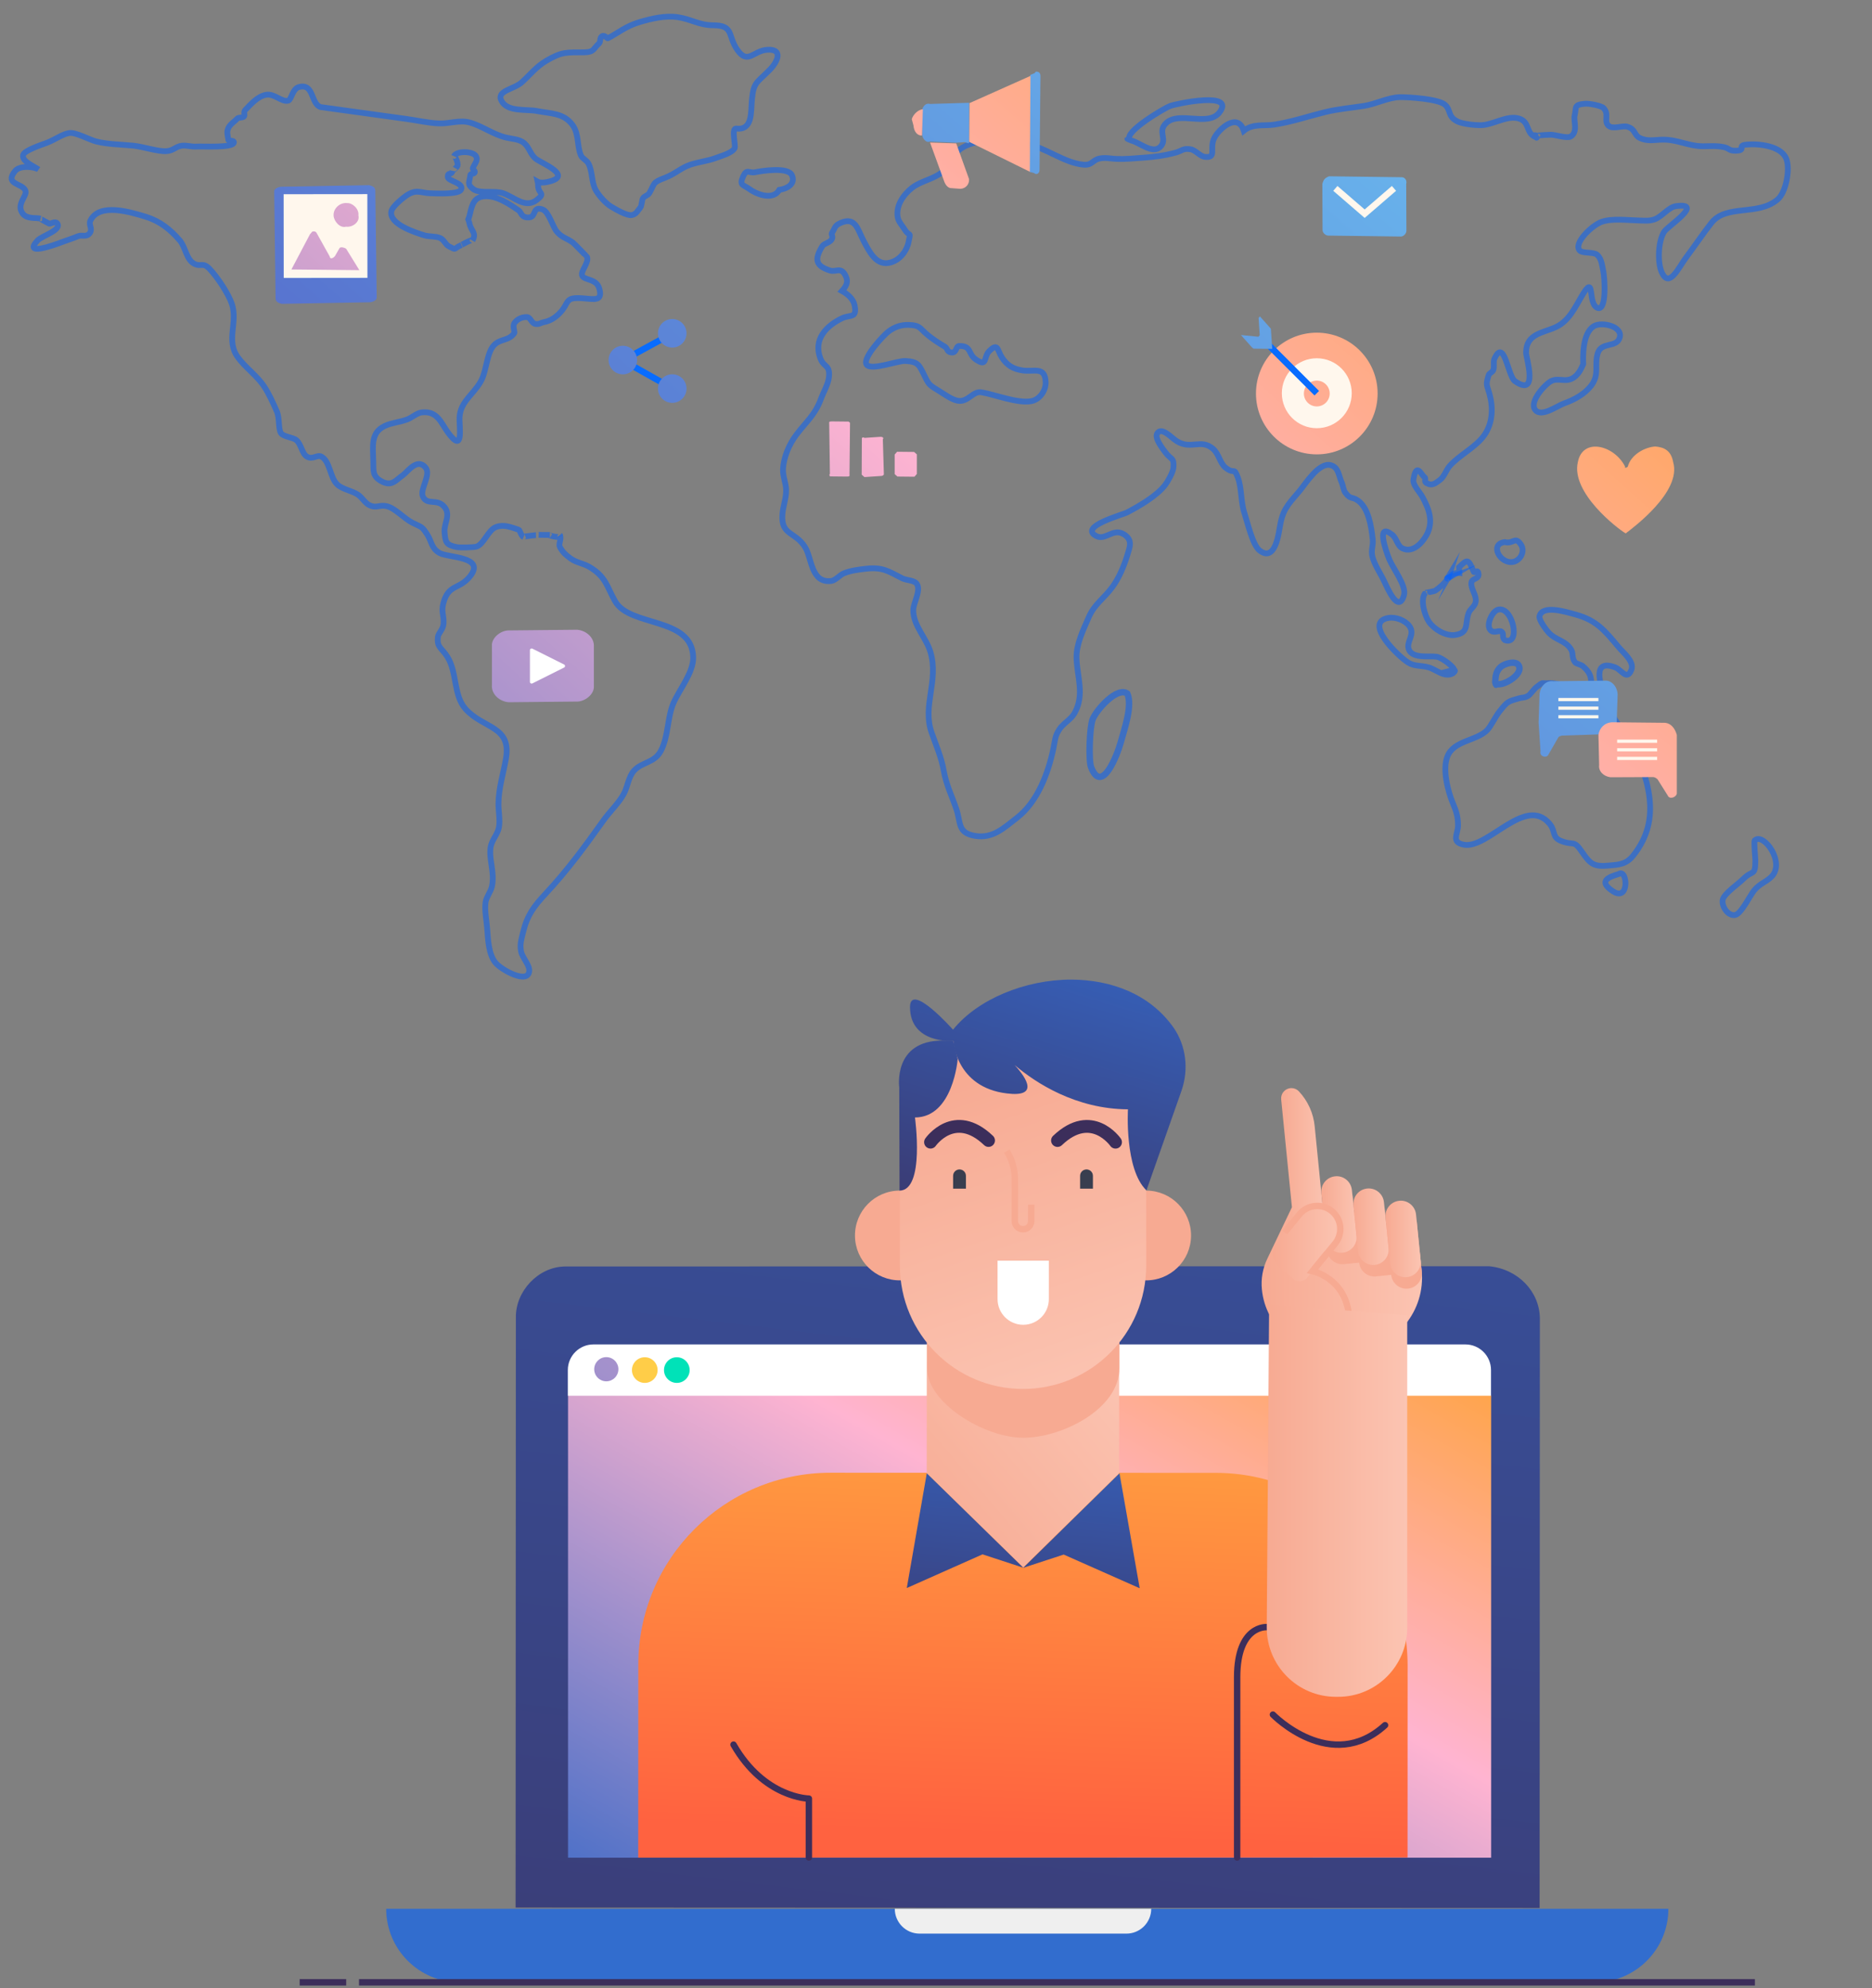 <?xml version="1.0" encoding="UTF-8" standalone="no"?>
<!DOCTYPE svg PUBLIC "-//W3C//DTD SVG 1.1//EN" "http://www.w3.org/Graphics/SVG/1.1/DTD/svg11.dtd">
<svg width="100%" height="100%" viewBox="0 0 292 310" version="1.1" xmlns="http://www.w3.org/2000/svg" xmlns:xlink="http://www.w3.org/1999/xlink" xml:space="preserve" xmlns:serif="http://www.serif.com/" style="fill-rule:evenodd;clip-rule:evenodd;stroke-miterlimit:10;">
    <rect x="0" y="0" width="292" height="310" fill="#808080" stroke="none"/>
    <g transform="matrix(1,0,0,1,-334,-104)">
        <g transform="matrix(1,-0,-0,1,334,104)">
        </g>
        <g id="OBJECTS">
            <g>
                <clipPath id="_clip1">
                    <rect x="117.5" y="80.815" width="515" height="335" clip-rule="nonzero"/>
                </clipPath>
                <g clip-path="url(#_clip1)">
                    <g transform="matrix(1,0,0,1,0,-40)">
                        <g transform="matrix(1,0,0,1,514.967,159.384)">
                            <path d="M0,7.533C1.21,6.378 -0.453,5.17 0.888,3.849C2.924,1.843 7.458,4.455 9.246,2.15C11.809,-1.152 2.775,0.718 1.55,1.14C0.795,1.401 -5.748,5.221 -4.725,6.366C-5.126,6.23 -5.45,6.15 -4.452,6.546C-3.218,6.836 -1.208,8.685 0,7.533Z" style="fill:none;fill-rule:nonzero;stroke:rgb(0,97,255);stroke-opacity:0.52;stroke-width:0.9px;"/>
                        </g>
                        <g transform="matrix(1,0,0,1,429.937,216.719)">
                            <path d="M0,21.017C-1.303,18.715 -1.424,17.197 -4.001,15.681C-4.937,15.129 -6.006,15.029 -6.91,14.382C-7.637,13.862 -8.213,13.35 -8.619,12.546C-8.839,12.11 -8.348,11.311 -8.563,10.86C-8.418,11.288 -10.774,10.69 -10.159,10.692C-10.671,10.69 -11.438,10.699 -11.908,10.68C-11.88,10.681 -14.534,10.924 -14.271,11.027C-14.636,10.885 -14.851,9.944 -15.016,9.89C-16.269,9.478 -17.353,9.013 -18.554,9.458C-19.815,9.927 -20.398,12.055 -21.579,12.499C-21.989,12.654 -24.211,12.686 -24.687,12.592C-26.39,12.255 -26.47,11.812 -26.597,10.225C-26.709,8.817 -25.444,7.413 -26.822,6.107C-27.913,5.073 -29.357,6.079 -29.974,4.708C-30.497,3.543 -28.589,1.273 -29.6,0.133C-30.912,-1.348 -32.411,0.904 -33.08,1.363C-34.188,2.124 -34.822,3.269 -36.533,2.272C-37.829,1.517 -37.681,0.702 -37.708,-0.681C-37.756,-3.157 -38.161,-5.259 -35.896,-6.309C-34.824,-6.806 -33.532,-6.899 -32.426,-7.315C-31.693,-7.59 -30.905,-8.306 -30.227,-8.399C-27.673,-8.747 -27.137,-6.709 -26.014,-5.208C-23.512,-1.864 -24.344,-6.178 -24.252,-7.687C-24.104,-10.108 -22.109,-11.177 -20.935,-13.258C-19.969,-14.969 -20.062,-17.928 -18.695,-19.074C-17.703,-19.906 -16.586,-19.587 -15.728,-20.762C-15.562,-20.989 -16.1,-21.851 -15.634,-22.43C-15.172,-23.005 -14.469,-23.302 -13.743,-23.276C-13.159,-23.255 -13.071,-22.258 -12.338,-22.197C-11.724,-22.146 -11.673,-22.379 -11.056,-22.497C-10.142,-22.672 -9.39,-23.153 -8.754,-23.777C-6.971,-25.527 -8.068,-26.458 -4.952,-26.2C-3.187,-26.055 -1.899,-25.725 -2.457,-27.723C-2.896,-29.293 -4.769,-28.989 -5.119,-29.714C-5.447,-30.395 -4.076,-31.67 -4.354,-32.621C-4.378,-32.7 -6.417,-34.779 -6.553,-34.878C-7.582,-35.625 -8.302,-35.643 -9.129,-36.656C-9.71,-37.368 -10.352,-39.713 -11.291,-40.055C-12.926,-40.648 -12.255,-38.888 -13.401,-38.815C-14.678,-38.734 -14.58,-39.605 -15.059,-39.927C-16.348,-40.796 -18.517,-42.341 -20.483,-42.1C-22.023,-41.912 -22.301,-40.778 -22.628,-39.387C-22.996,-37.82 -22.989,-39.16 -22.705,-37.859C-22.441,-36.649 -21.54,-36.398 -22.247,-35.203C-22.011,-35.603 -24.388,-34.329 -23.953,-34.506C-25.321,-33.948 -24.604,-33.628 -25.907,-34.3C-26.474,-34.592 -26.659,-35.332 -27.3,-35.612C-27.981,-35.91 -29.015,-35.791 -29.781,-36.031C-31.293,-36.505 -35.267,-37.787 -34.898,-39.761C-34.75,-40.555 -32.852,-42.074 -32.261,-42.409C-30.853,-43.208 -30.289,-42.615 -28.742,-42.579C-27.725,-42.555 -24.337,-42.376 -24.006,-43.166C-23.558,-44.24 -26.101,-44.453 -26.098,-45.146C-26.093,-45.959 -25.515,-45.304 -25.357,-46.089C-25.359,-46.081 -24.667,-46.615 -24.582,-46.85C-24.411,-47.323 -25.031,-48.579 -25.127,-48.365C-24.746,-49.208 -22.312,-49.174 -21.753,-48.448C-21.231,-47.771 -21.939,-47.182 -22.186,-46.493C-22.245,-46.324 -21.785,-46.103 -21.886,-45.826C-21.987,-45.545 -22.541,-45.728 -22.579,-45.398C-22.717,-44.234 -23.119,-44.019 -22.146,-43.25C-21.134,-42.45 -18.78,-43.057 -17.46,-42.59C-15.647,-41.95 -14.009,-40.166 -12.223,-41.531C-10.729,-42.672 -11.989,-42.421 -12.002,-43.746C-12.005,-44.035 -12.03,-44.241 -12.064,-44.387C-11.818,-44.249 -11.31,-44.161 -10.335,-44.395C-6.534,-45.305 -11.343,-47.22 -12.276,-47.897C-13.241,-48.598 -13.304,-49.648 -14.159,-50.391C-14.893,-51.029 -16.065,-51.05 -16.984,-51.266C-19.051,-51.753 -20.682,-53.063 -22.68,-53.617C-24.223,-54.046 -25.862,-53.413 -27.465,-53.473C-29.122,-53.534 -30.84,-53.939 -32.479,-54.165C-36.951,-54.781 -41.424,-55.399 -45.896,-56.016C-47.492,-56.464 -46.914,-59.802 -49.325,-59.141C-50.329,-58.866 -50.48,-57.156 -50.971,-57.028C-52.032,-56.753 -53.117,-58.184 -54.451,-57.935C-55.77,-57.688 -56.814,-56.462 -57.692,-55.557C-57.992,-55.249 -57.693,-54.741 -57.874,-54.559C-58.146,-54.286 -58.707,-54.463 -58.919,-54.233C-59.527,-53.576 -60.395,-53.198 -60.483,-52.138C-60.503,-51.897 -60.332,-51.017 -60.336,-50.956C-60.36,-50.636 -59.364,-50.941 -59.459,-50.471C-59.63,-49.622 -64.361,-49.93 -65.321,-49.864C-66.054,-49.814 -66.84,-50.082 -67.557,-50C-68.542,-49.887 -68.834,-49.226 -69.982,-49.149C-71.296,-49.06 -73.635,-49.848 -75.083,-49.998C-76.985,-50.196 -79.068,-50.192 -80.917,-50.654C-81.979,-50.92 -84.136,-52.124 -85.115,-51.981C-86.186,-51.824 -87.348,-50.939 -88.65,-50.442C-89.356,-50.173 -92.143,-49.277 -92.327,-48.558C-92.577,-47.579 -90.781,-46.881 -89.914,-46.286C-90.545,-46.719 -92.831,-46.983 -93.575,-46.066C-95.339,-43.89 -92.375,-44.194 -91.96,-42.961C-91.687,-42.146 -93.442,-40.87 -92.423,-39.449C-91.744,-38.502 -90.343,-38.826 -89.61,-38.627C-89.915,-38.71 -88.151,-37.79 -88.265,-37.847C-88.085,-37.756 -87.336,-38.304 -87.031,-37.91C-86.209,-36.849 -89.391,-35.954 -90.062,-35.24C-92.4,-32.748 -87.656,-34.439 -86.23,-34.984C-85.442,-35.285 -84.53,-35.558 -83.781,-35.881C-83.18,-36.141 -82.492,-35.695 -81.982,-36.307C-81.383,-37.026 -82.182,-37.625 -81.834,-38.33C-80.446,-41.144 -75.607,-39.658 -73.16,-38.906C-70.99,-38.239 -69.324,-36.91 -67.888,-35.219C-66.985,-34.156 -66.889,-32.262 -65.657,-31.601C-64.595,-31.031 -64.322,-31.905 -63.267,-30.811C-62.063,-29.564 -60.302,-26.93 -59.759,-25.298C-58.801,-22.418 -60.753,-19.634 -58.837,-17.008C-57.643,-15.37 -55.87,-14.166 -54.748,-12.472C-53.973,-11.302 -53.318,-9.837 -52.753,-8.555C-52.317,-7.566 -52.537,-5.837 -52.126,-5.197C-51.74,-4.595 -50.279,-4.548 -49.722,-4.097C-48.97,-3.489 -48.825,-1.99 -48.087,-1.534C-47.151,-0.956 -46.482,-1.897 -45.781,-1.508C-44.444,-0.766 -44.471,1.776 -43.322,2.836C-42.48,3.614 -41.015,3.786 -40.068,4.442C-39.459,4.865 -38.974,5.731 -38.338,6.042C-37.207,6.595 -36.782,5.949 -35.611,6.208C-34.36,6.486 -32.861,8.164 -31.628,8.782C-30.109,9.544 -30.131,9.307 -29.235,10.729C-28.604,11.733 -28.639,12.81 -27.355,13.521C-25.996,14.274 -20.159,14.038 -22.6,17.125C-24.29,19.265 -25.995,18.302 -26.786,21.356C-27.149,22.76 -26.665,23.188 -26.75,24.517C-26.809,25.449 -27.567,26.003 -27.63,26.586C-27.812,28.289 -27.104,28.192 -26.142,29.721C-24.622,32.135 -25.222,35.673 -23.356,37.791C-20.583,40.943 -16.103,40.418 -17.024,45.612C-17.45,48.014 -18.159,50.169 -18.186,52.601C-18.198,53.774 -17.896,55.177 -18.119,56.33C-18.321,57.374 -19.235,58.302 -19.404,59.349C-19.722,61.308 -18.725,63.296 -19.206,65.51C-19.385,66.331 -20.07,67.148 -20.191,67.927C-20.389,69.202 -20.036,70.792 -19.941,72.106C-19.825,73.714 -19.735,76.079 -18.658,77.391C-17.701,78.558 -13.53,80.819 -13.383,78.673C-13.318,77.73 -14.49,76.581 -14.662,75.634C-14.873,74.47 -14.615,73.782 -14.338,72.625C-13.7,69.972 -12.648,68.593 -10.827,66.635C-7.376,62.926 -4.743,59.328 -1.808,55.207C-0.8,53.793 0.533,52.581 1.358,51.081C1.976,49.96 2.094,48.334 3.017,47.387C4.312,46.057 6.136,46.241 7.138,44.378C8.343,42.14 8.12,39.187 9.129,36.873C10.034,34.797 12.253,32.116 12.19,29.77C12.02,23.398 2.315,25.107 0,21.017Z" style="fill:none;fill-rule:nonzero;stroke:rgb(0,97,255);stroke-opacity:0.52;stroke-width:0.9px;"/>
                        </g>
                        <g transform="matrix(1,0,0,1,421.374,227.549)">
                            <path d="M0,0.03C-0.003,0.021 -0.008,0.01 -0.014,0C-0.009,0.009 -0.005,0.02 0,0.03Z" style="fill:none;fill-rule:nonzero;stroke:rgb(0,97,255);stroke-opacity:0.52;stroke-width:1px;"/>
                        </g>
                        <g transform="matrix(1,0,0,1,421.36,227.459)">
                            <path d="M0,0.09C-0.019,0.058 -0.04,0.028 -0.066,0C-0.033,0.034 -0.015,0.063 0,0.09Z" style="fill:none;fill-rule:nonzero;stroke:rgb(0,97,255);stroke-opacity:0.52;stroke-width:1px;"/>
                        </g>
                        <g transform="matrix(1,0,0,1,586.503,283.783)">
                            <path d="M0,-3.5C-1.563,-3.034 -3.31,-2.391 -0.919,-0.815C1.728,0.929 1.344,-4.429 0,-3.5Z" style="fill:none;fill-rule:nonzero;stroke:rgb(0,97,255);stroke-opacity:0.52;stroke-width:0.9px;"/>
                        </g>
                        <g transform="matrix(1,0,0,1,571.231,230.664)">
                            <path d="M0,-1.762C-0.922,-3.12 -1.145,-1.784 -2.509,-2.137C-4.987,-1.834 -3.199,1.358 -1.194,0.95C-0.085,0.725 0.725,-0.695 0,-1.762Z" style="fill:none;fill-rule:nonzero;stroke:rgb(0,97,255);stroke-opacity:0.52;stroke-width:0.9px;"/>
                        </g>
                        <g transform="matrix(1,0,0,1,584.343,264.688)">
                            <path d="M0,-11.98C-0.824,-14.252 -2,-17.983 1.624,-16.613C2.56,-16.259 3.454,-14.46 4.136,-16.268C4.609,-17.522 2.825,-18.955 2.145,-19.769C0.028,-22.297 -1.27,-23.965 -4.573,-24.86C-6,-25.248 -9.794,-26.464 -10.211,-24.583C-10.333,-24.033 -9.14,-22.422 -8.743,-22.006C-7.607,-20.813 -6.133,-20.831 -5.278,-19.401C-4.884,-18.739 -5.234,-18.184 -4.663,-17.42C-4.488,-17.186 -3.738,-17.067 -3.429,-16.801C-2.072,-15.636 -2.088,-14.819 -2.14,-13.151C-2.204,-11.076 -2.868,-6.454 -5.426,-10.116C-6.217,-11.249 -5.203,-12.241 -5.774,-13.183C-6.235,-13.943 -8.095,-14.218 -8.838,-14.161C-9.972,-14.074 -9.525,-14.451 -10.694,-13.535C-11.034,-13.268 -11.688,-12.367 -11.939,-12.215C-12.573,-11.832 -12.794,-11.972 -13.375,-11.806C-15.15,-11.298 -15.168,-11.341 -16.421,-9.785C-17.101,-8.94 -17.759,-7.473 -18.369,-6.841C-20.001,-5.151 -23.547,-5.26 -24.563,-2.761C-25.39,-0.729 -24.5,2.722 -23.683,4.649C-23.152,5.899 -22.925,6.725 -22.914,8.008C-22.902,9.329 -24.076,10.637 -22.001,11.028C-18.253,11.735 -12.355,3.249 -8.62,7.78C-7.629,8.981 -8.365,9.891 -6.704,10.495C-4.752,11.205 -4.925,10.187 -3.539,12.207C-2.255,14.082 -1.692,14.484 0.576,14.281C2.129,14.141 3.299,14.111 4.396,12.741C9.106,6.865 6.607,0.651 4.078,-5.377C1.881,-7.668 1.074,-9.015 0,-11.98Z" style="fill:none;fill-rule:nonzero;stroke:rgb(0,97,255);stroke-opacity:0.52;stroke-width:0.9px;"/>
                        </g>
                        <g transform="matrix(1,0,0,1,568.026,250.023)">
                            <path d="M0,-1.976C-0.608,-1.369 -0.741,-0.782 -0.787,0.162C-0.791,0.214 -0.794,0.273 -0.797,0.342C-0.675,0.888 -0.635,0.81 -0.637,0.577C0.19,1.132 3.699,-0.811 2.86,-2.268C2.376,-3.108 0.536,-2.511 0,-1.976Z" style="fill:none;fill-rule:nonzero;stroke:rgb(0,97,255);stroke-opacity:0.52;stroke-width:1px;"/>
                        </g>
                        <g transform="matrix(1,0,0,1,607.716,285.582)">
                            <path d="M0,-10.543C-0.179,-10.375 0.094,-7.819 0.09,-7.385C0.069,-4.865 -0.316,-6.011 -1.797,-4.522C-2.531,-3.785 -4.768,-2.255 -4.995,-1.31C-5.223,-0.366 -4.253,1.284 -3.077,1.098C-2.142,0.949 -0.716,-1.988 -0.124,-2.71C0.804,-3.843 1.646,-3.956 2.58,-4.854C4.846,-7.028 1.365,-11.827 0,-10.543Z" style="fill:none;fill-rule:nonzero;stroke:rgb(0,97,255);stroke-opacity:0.52;stroke-width:0.9px;"/>
                        </g>
                        <g transform="matrix(-0.576,0.817,0.817,0.576,569.209,239.415)">
                            <path d="M3.876,-0.649C4.116,0.195 3.037,0.467 3.089,1C3.141,1.544 3.819,1.457 3.876,2.142C3.153,4.8 -1.336,-0.044 0.667,-1.512C1.382,-2.037 3.59,-1.655 3.876,-0.649Z" style="fill:none;fill-rule:nonzero;stroke:rgb(0,97,255);stroke-opacity:0.52;stroke-width:0.9px;"/>
                        </g>
                        <g transform="matrix(1,0,0,1,494.853,227.385)">
                            <path d="M0,-20.831C-2.136,-20.453 -5.523,-21.814 -7.687,-22.199C-9.117,-22.508 -9.805,-20.612 -11.469,-20.897C-12.459,-21.067 -13.828,-22.113 -14.688,-22.62C-16.078,-23.44 -16.051,-23.614 -16.759,-25.022C-17.5,-26.498 -17.661,-26.987 -19.607,-27.098C-20.869,-27.17 -25.007,-25.513 -25.693,-26.546C-26.354,-27.539 -23.088,-31.047 -22.347,-31.628C-21.439,-32.339 -20.396,-32.769 -19.066,-32.722C-17.285,-32.659 -17.437,-32.204 -16.1,-31.109C-15.36,-30.504 -14.322,-29.817 -13.505,-29.35C-12.995,-29.058 -13.208,-28.559 -12.526,-28.433C-11.589,-28.26 -11.797,-29.418 -11.256,-29.433C-9.266,-29.486 -9.905,-28.197 -8.634,-27.331C-6.781,-26.07 -7.49,-27.698 -6.554,-28.633C-5.147,-30.036 -5.3,-28.762 -4.58,-27.657C-3.768,-26.411 -2.83,-25.842 -1.347,-25.623C0.455,-25.358 2.157,-26.319 2.251,-23.8C2.303,-22.422 1.263,-21.055 0,-20.831ZM117.761,-58.667C116.938,-60.65 113.449,-61.037 111.506,-60.831C110.01,-60.673 111.68,-59.942 109.915,-59.882C108.802,-59.844 108.918,-60.27 108.008,-60.451C106.818,-60.689 106.006,-60.58 104.771,-60.581C102.534,-60.583 100.797,-61.644 98.489,-61.609C97.181,-61.59 96.093,-61.285 94.878,-61.898C94.03,-62.327 94.254,-63.273 92.956,-63.631C92.223,-63.833 90.677,-63.173 90.035,-63.791C89.262,-64.536 90.211,-65.579 89.266,-66.542C88.894,-66.92 87.004,-67.264 86.411,-67.212C84.549,-67.052 85.081,-66.671 84.756,-65.324C84.576,-64.58 85.333,-62.74 84.118,-62.085C83.538,-61.773 81.79,-62.374 81.074,-62.379C81.022,-62.379 78.681,-62.299 79.017,-62.191C77.335,-62.73 80.017,-61.223 78.331,-62.196C77.216,-62.84 77.683,-64.404 76.109,-64.892C74.235,-65.473 72.089,-63.924 70.218,-63.867C69.289,-63.839 67.316,-64.033 66.489,-64.443C64.867,-65.249 65.55,-66.245 64.467,-67.108C63.423,-67.94 58.995,-68.247 57.55,-68.235C55.74,-68.219 53.737,-67.151 51.897,-66.869C49.83,-66.552 47.86,-66.396 45.83,-65.898C43.224,-65.258 40.553,-64.347 37.899,-63.952C36.238,-63.705 34.563,-64.147 33.153,-62.991C32.191,-65.968 29.233,-63.225 28.554,-61.864C27.724,-60.2 29.026,-58.748 27.125,-58.919C26.324,-58.992 25.639,-59.99 24.84,-60.113C23.643,-60.298 23.54,-59.856 22.505,-59.58C20.791,-59.122 19.258,-58.914 17.375,-58.785C16.019,-58.692 14.671,-58.548 13.317,-58.603C12.366,-58.643 11.585,-58.861 10.651,-58.665C9.527,-58.429 9.529,-57.563 8.096,-57.708C5.064,-58.015 2.177,-60.432 -0.891,-60.991C-3.793,-61.521 -8.049,-61.987 -10.757,-60.35C-12.203,-59.477 -12.529,-57.79 -13.747,-56.678C-15.091,-55.45 -17.157,-55.214 -18.575,-54.106C-19.891,-53.079 -21.147,-51.34 -20.828,-49.518C-20.701,-48.793 -20.12,-48.214 -19.752,-47.622C-18.939,-46.314 -18.754,-47.452 -19.127,-45.652C-19.416,-44.26 -20.527,-42.661 -22.297,-42.378C-24.274,-42.062 -25.315,-44.26 -26.147,-45.832C-27.048,-47.535 -27.382,-49.595 -29.627,-48.667C-30.715,-48.217 -30.53,-47.906 -31.096,-47.035C-31.25,-46.797 -30.808,-46.518 -31.157,-45.995C-31.454,-45.55 -32.349,-45.388 -32.569,-45.027C-33.802,-43.014 -33.735,-41.956 -31.398,-41.207C-30.414,-40.892 -29.654,-41.893 -28.919,-40.313C-28.504,-39.422 -28.825,-38.779 -29.519,-38.012C-28.646,-37.534 -27.758,-36.789 -27.552,-35.783C-27.121,-33.674 -28.268,-34.354 -29.488,-33.77C-31.946,-32.594 -34.03,-30.484 -32.889,-27.499C-32.324,-26.023 -31.371,-26.57 -31.546,-24.606C-31.643,-23.523 -32.429,-22.197 -32.802,-21.179C-33.719,-18.675 -35.055,-17.687 -36.64,-15.587C-37.771,-14.088 -38.633,-12.085 -38.716,-10.195C-38.763,-9.126 -38.244,-8.033 -38.23,-6.962C-38.213,-5.689 -38.708,-4.472 -38.806,-3.211C-39.065,0.147 -36.833,-0.553 -35.288,1.911C-34.187,3.669 -34.37,7.586 -31.192,7.204C-30.536,7.125 -29.838,6.261 -29.228,6.014C-28.175,5.586 -26.911,5.425 -25.79,5.299C-23.183,5.007 -22.288,5.683 -20.122,6.79C-19.396,7.161 -18.159,7.037 -17.787,7.761C-17.236,8.833 -18.377,10.631 -18.396,11.704C-18.441,14.169 -16.371,16.019 -15.706,18.325C-14.406,22.835 -16.997,26.602 -15.558,30.792C-14.869,32.796 -14.032,34.625 -13.664,36.707C-13.248,39.054 -12.44,40.548 -11.683,42.768C-10.959,44.889 -11.527,46.495 -8.762,46.954C-5.979,47.416 -4.26,45.706 -2.24,44.149C0.985,41.665 2.652,37.203 3.473,33.267C3.74,31.982 3.669,31.441 4.391,30.338C5.021,29.374 6.197,28.825 6.771,27.793C8.36,24.937 7.16,22.176 7.068,19.256C7,17.064 8.096,14.907 8.955,12.899C9.852,10.805 11.322,9.967 12.639,8.177C13.66,6.788 14.458,4.928 14.961,3.269C15.368,1.928 15.919,0.793 14.384,-0.111C12.783,-1.054 11.559,0.905 10.198,0.225C7.251,-1.249 14.216,-3.09 14.981,-3.494C16.876,-4.492 19.58,-6.046 20.896,-7.771C21.31,-8.312 22.116,-9.754 22.177,-10.424C22.328,-12.089 21.801,-11.659 20.945,-12.826C20.554,-13.359 19.183,-15.053 19.647,-15.796C20.346,-16.913 21.893,-15.094 22.716,-14.587C24.953,-13.207 26.454,-15.027 28.342,-13.414C29.296,-12.599 29.436,-11.147 30.312,-10.458C31.812,-9.281 31.551,-10.727 32.234,-8.906C32.853,-7.257 32.67,-5.151 33.252,-3.392C33.712,-2.003 34.521,1.601 35.627,2.457C37.881,4.203 38.515,0.392 38.736,-0.982C39.197,-3.837 39.842,-4.479 41.798,-6.759C42.692,-7.802 44.857,-11.365 46.723,-10.849C47.971,-10.504 47.958,-9.174 48.417,-8.187C48.632,-7.727 48.684,-6.977 48.991,-6.568C49.849,-5.425 49.988,-6.013 50.952,-5.342C52.565,-4.219 53.043,-1.456 53.271,0.764C53.368,1.705 52.976,2.4 53.212,3.376C53.522,4.662 54.476,6.03 55.043,7.222C55.5,8.181 57.297,12.47 58.149,9.399C58.546,7.97 56.409,5.196 55.861,3.859C55.322,2.546 53.719,-2.04 56.308,-0.008C57.001,0.536 57.097,1.758 57.951,2.144C59.528,2.855 60.982,1.287 61.657,0.057C62.794,-2.013 62.063,-3.967 61.036,-5.873C60.574,-6.73 59.466,-7.746 59.622,-8.65C60.093,-11.378 60.807,-9.369 61.316,-9.013C61.692,-8.751 61.188,-8.329 61.641,-8.068C62.562,-7.537 63.077,-8.058 63.769,-8.56C64.398,-9.017 64.727,-10.104 65.249,-10.7C66.806,-12.475 69.393,-13.648 70.718,-15.591C71.987,-17.452 72.066,-19.818 71.505,-21.873C71.077,-23.44 70.831,-23.255 71.366,-24.937C71.427,-25.131 71.936,-25.379 72.053,-25.629C72.303,-26.16 72.014,-26.924 72.265,-27.468C73.794,-30.789 74.337,-24.73 75.451,-23.951C79.205,-21.326 77.186,-27.647 77.186,-28.372C77.183,-31.396 79.851,-31.438 81.897,-32.414C83.904,-33.371 84.85,-35.491 85.903,-37.273C88.069,-40.934 86.691,-35.98 88.349,-35.372C89.804,-34.837 89.451,-40.161 89.224,-41.155C89.014,-42.072 88.994,-42.97 88.287,-43.643C87.769,-44.136 85.986,-43.83 85.544,-44.331C84.545,-45.461 87.467,-48.245 88.954,-48.784C90.586,-49.376 93.07,-49.041 94.835,-49.004C95.823,-48.984 96.449,-48.894 97.308,-49.216C98.365,-49.613 99.437,-51.084 100.546,-51.237C105.086,-51.861 99.326,-48.14 98.755,-47.289C97.77,-45.825 97.646,-42.379 98.385,-40.842C99.553,-38.415 100.968,-41.656 102.17,-43.263C103.494,-45.032 104.727,-46.878 106.09,-48.618C108.426,-51.6 113.367,-49.649 116.444,-52.295C117.756,-53.423 118.419,-57.078 117.761,-58.667Z" style="fill:none;fill-rule:nonzero;stroke:rgb(0,97,255);stroke-opacity:0.52;stroke-width:0.9px;"/>
                        </g>
                        <g transform="matrix(1,0,0,1,451.279,164.408)">
                            <path d="M0,-4.767C0.266,-7.621 0.672,-7.386 2.784,-9.517C4.039,-10.784 4.947,-12.848 2.348,-12.643C0.23,-12.475 -0.606,-10.36 -2.191,-12.524C-3.856,-14.796 -2.702,-16.469 -6.063,-16.469C-8.168,-16.47 -9.455,-17.401 -11.511,-17.724C-13.485,-18.034 -15.663,-17.511 -17.544,-16.955C-19.659,-16.33 -20.906,-15.236 -22.474,-14.437C-22.571,-14.388 -22.982,-15.034 -23.405,-14.742C-23.749,-14.505 -23.581,-13.867 -23.836,-13.64C-24.754,-12.824 -24.554,-12.267 -26.179,-12.248C-28.821,-12.216 -29.553,-12.406 -32.03,-10.954C-33.617,-10.023 -34.506,-8.843 -35.857,-7.602C-37.114,-6.448 -39.899,-6.282 -39.06,-4.688C-38.118,-2.901 -35.167,-3.421 -33.533,-3.099C-31.428,-2.684 -29.315,-2.819 -27.935,-0.869C-26.938,0.539 -27.3,2.443 -26.648,3.861C-26.441,4.314 -25.77,4.582 -25.497,5.085C-24.841,6.297 -25.038,7.972 -24.383,9.185C-23.914,10.053 -22.781,11.332 -21.941,11.818C-21.157,12.273 -19.496,13.267 -18.743,13.129C-18.014,12.994 -17.81,12.438 -17.382,11.931C-17.194,11.709 -17.158,10.846 -17.009,10.548C-16.805,10.141 -16.243,10.129 -15.983,9.682C-15.105,8.168 -15.586,8.077 -13.529,7.306C-12.21,6.812 -11.299,5.998 -10.139,5.485C-8.731,4.862 -7.033,4.773 -5.58,4.211C-4.814,3.915 -3.075,3.457 -2.687,2.694C-2.484,2.295 -3.208,-0.268 -2.506,-0.366C0.152,-0.019 -0.173,-2.906 0,-4.767Z" style="fill:none;fill-rule:nonzero;stroke:rgb(0,97,255);stroke-opacity:0.52;stroke-width:0.9px;"/>
                        </g>
                        <g transform="matrix(1,0,0,1,457.539,173.918)">
                            <path d="M0,-2.575C-0.591,-3.947 -4.71,-3.267 -5.778,-3.059C-6.719,-2.876 -7.058,-3.664 -7.63,-2.393C-8.276,-0.958 -7.548,-1.1 -6.737,-0.501C-5.479,0.428 -2.959,1.372 -1.98,-0.311C-0.758,-0.498 0.584,-1.218 0,-2.575Z" style="fill:none;fill-rule:nonzero;stroke:rgb(0,97,255);stroke-opacity:0.52;stroke-width:0.9px;"/>
                        </g>
                        <g transform="matrix(-0.649,0.761,0.761,0.649,511.562,259.557)">
                            <path d="M2.053,-7.622C3.27,-7.202 7.325,-3.988 7.88,-2.963C10.119,1.173 3.656,-1.164 2.053,-1.908C-0.181,-2.944 -3.599,-4.26 -4.515,-6.1C-4.386,-8.042 0.529,-8.148 2.053,-7.622Z" style="fill:none;fill-rule:nonzero;stroke:rgb(0,97,255);stroke-opacity:0.52;stroke-width:1px;"/>
                        </g>
                        <g transform="matrix(1,0,0,1,560.632,240.885)">
                            <path d="M0,8.107C0.387,7.781 0.415,7.613 0.089,7.6C0.598,7.471 -1.583,5.674 -2.52,5.524C-3.663,5.34 -6.227,5.854 -6.859,4.431C-7.403,3.207 -5.794,2.084 -6.805,0.724C-7.472,-0.171 -8.952,-0.717 -10.049,-0.534C-14.01,0.126 -8.617,5.393 -6.982,6.427C-5.976,7.064 -4.938,6.846 -3.779,7.184C-2.591,7.529 -1.331,8.824 0,8.107Z" style="fill:none;fill-rule:nonzero;stroke:rgb(0,97,255);stroke-opacity:0.52;stroke-width:0.9px;"/>
                        </g>
                        <g transform="matrix(1,0,0,1,579.517,200.402)">
                            <path d="M0,2.443C-1.276,3.339 -2.378,2.429 -3.56,3.02C-4.484,3.482 -7.067,6.253 -6.035,7.528C-5.07,8.719 -2.632,6.88 -1.48,6.471C0.021,5.94 1.584,5.095 2.613,3.816C4.043,2.04 3.132,0.599 3.689,-1.275C4.256,-3.182 6.632,-2.108 7.123,-3.743C7.656,-5.518 4.339,-6.276 3.113,-5.548C1.225,-4.427 1.41,-0.478 1.442,0.384C1.11,1.153 0.69,1.958 0,2.443Z" style="fill:none;fill-rule:nonzero;stroke:rgb(0,97,255);stroke-opacity:0.52;stroke-width:0.9px;"/>
                        </g>
                        <g transform="matrix(1,0,0,1,559.794,234.191)">
                            <path d="M0,-0.03C-0.027,-0.021 -0.051,0 0,-0.03Z" style="fill:none;fill-rule:nonzero;stroke:rgb(0,97,255);stroke-opacity:0.52;stroke-width:1px;"/>
                        </g>
                        <g transform="matrix(1,0,0,1,559.823,234.297)">
                            <path d="M0,-0.108C-0.017,-0.079 -0.039,-0.041 -0.062,0C-0.048,-0.023 -0.029,-0.046 -0.017,-0.069C-0.007,-0.086 -0.003,-0.098 0,-0.108Z" style="fill:none;fill-rule:nonzero;stroke:rgb(0,97,255);stroke-opacity:0.52;stroke-width:1px;"/>
                        </g>
                        <g transform="matrix(1,0,0,1,559.807,240.024)">
                            <path d="M0,-5.797C-0.284,-5.31 -0.155,-5.539 -0.046,-5.728C-0.451,-5.083 -1.313,-4.341 -1.942,-3.919C-2.092,-3.819 -3.489,-3.57 -3.486,-3.574C-4.33,-2.522 -3.58,-0.063 -2.935,0.906C-2.166,2.059 -0.346,3.183 1.126,2.988C3.42,2.684 2.646,1.223 3.284,-0.457C3.524,-1.089 4.262,-1.461 4.373,-2.178C4.539,-3.248 3.62,-4.08 3.7,-5.139C3.758,-5.897 4.919,-5.655 4.814,-6.539C4.712,-7.412 4.199,-6.531 4.054,-6.89C3.202,-8.98 3.065,-8.799 1.775,-7.576C1.79,-7.277 1.806,-6.978 1.821,-6.679C1.229,-6.738 0.754,-6.557 0.396,-6.136C0.149,-5.964 0.035,-5.891 -0.013,-5.863C0.007,-5.87 0.027,-5.869 0.017,-5.836C0.056,-5.902 0.068,-5.92 0,-5.797Z" style="fill:none;fill-rule:nonzero;stroke:rgb(0,97,255);stroke-opacity:0.52;stroke-width:0.9px;"/>
                        </g>
                    </g>
                    <g transform="matrix(1,0,0,1,0,33)">
                        <g transform="matrix(-43.078,453.593,453.593,43.078,519.186,55.726)">
                            <path d="M0.485,-0.168C0.486,-0.177 0.495,-0.184 0.504,-0.183L0.705,-0.164L0.672,0.185L0.471,0.166C0.462,0.165 0.455,0.157 0.455,0.147L0.485,-0.168Z" style="fill:url(#_Linear2);fill-rule:nonzero;"/>
                        </g>
                        <g transform="matrix(149.523,-4.26326e-14,-4.26326e-14,-149.523,416.174,324.634)">
                            <rect x="0.043" y="-0.241" width="0.963" height="0.482" style="fill:url(#_Linear3);"/>
                        </g>
                        <g transform="matrix(-1,0,0,1,405.707,368.634)">
                            <path d="M-177.064,11.468L0,11.468C6.333,11.468 11.468,6.334 11.468,0L-188.532,0C-188.532,6.334 -183.398,11.468 -177.064,11.468" style="fill:rgb(0,97,255);fill-opacity:0.61;fill-rule:nonzero;"/>
                        </g>
                        <g transform="matrix(-1,0,0,1,477.448,368.634)">
                            <path d="M-32.248,3.876L0.001,3.876C2.142,3.876 3.876,2.141 3.876,0L-36.124,0C-36.124,2.141 -34.389,3.876 -32.248,3.876" style="fill:rgb(239,239,239);fill-rule:nonzero;"/>
                        </g>
                        <g transform="matrix(1,0,0,1,566.572,280.634)">
                            <path d="M0,8L-144,8L-144,4C-144,1.791 -142.209,0 -140,0L-4,0C-1.79,0 0,1.791 0,4L0,8Z" style="fill:white;fill-rule:nonzero;"/>
                        </g>
                        <g transform="matrix(-4.26326e-13,314.267,314.267,4.26326e-13,428.574,178.908)">
                            <ellipse cx="0.336" cy="0" rx="0.006" ry="0.006" style="fill:url(#_Linear4);"/>
                        </g>
                        <g transform="matrix(0,-1,-1,0,434.573,282.634)">
                            <path d="M-2,-2C-3.104,-2 -4,-1.104 -4,0C-4,1.104 -3.104,2 -2,2C-0.896,2 0,1.104 0,0C0,-1.104 -0.896,-2 -2,-2" style="fill:rgb(255,205,72);fill-rule:nonzero;"/>
                        </g>
                        <g transform="matrix(0,-1,-1,0,439.573,282.634)">
                            <path d="M-2,-2C-3.104,-2 -4,-1.104 -4,0C-4,1.104 -3.104,2 -2,2C-0.896,2 0,1.104 0,0C0,-1.104 -0.896,-2 -2,-2" style="fill:rgb(0,226,184);fill-rule:nonzero;"/>
                        </g>
                        <g transform="matrix(1,0,0,1,390,380.102)">
                            <path d="M0,0L217.735,0" style="fill:none;fill-rule:nonzero;stroke:rgb(60,46,91);stroke-width:1px;"/>
                        </g>
                        <g transform="matrix(1,0,0,1,380.742,380.102)">
                            <path d="M0,0L7.258,0" style="fill:none;fill-rule:nonzero;stroke:rgb(60,46,91);stroke-width:1px;"/>
                        </g>
                        <g transform="matrix(2.206,-68.382,-68.382,-2.206,492.673,357.163)">
                            <path d="M0.812,0.452C0.804,0.694 0.602,0.884 0.36,0.876L-0.079,0.862L-0.022,-0.891L0.416,-0.877C0.658,-0.869 0.848,-0.667 0.84,-0.425L0.812,0.452Z" style="fill:url(#_Linear5);fill-rule:nonzero;"/>
                        </g>
                        <g transform="matrix(32.79,-27.933,-27.933,-32.79,472.805,308.412)">
                            <path d="M0.548,0.437L0.217,0.049L0.262,-0.437L0.747,-0.403L1.079,-0.014L0.548,0.437Z" style="fill:url(#_Linear6);fill-rule:nonzero;"/>
                        </g>
                        <g transform="matrix(1,0,0,1,478.602,295.191)">
                            <path d="M0,-16.44L0,-10.848C0,-5.44 8.927,0 15,0C21.073,0 30,-4.504 30,-10.848L30,-16.44L0,-16.44Z" style="fill:rgb(247,170,146);fill-rule:nonzero;"/>
                        </g>
                        <g transform="matrix(-0.009,1,1,0.009,512.908,256.648)">
                            <path d="M7,-7.062C10.865,-7.062 13.999,-3.929 14,-0.062C14,3.804 10.866,6.938 7,6.938C3.133,6.938 0,3.805 0,-0.061C-0.001,-3.928 3.133,-7.062 7,-7.062" style="fill:rgb(247,170,146);fill-rule:nonzero;"/>
                        </g>
                        <g transform="matrix(-0.009,-1,-1,0.009,474.236,256.648)">
                            <path d="M-7,-7.062C-10.865,-7.062 -14,-3.928 -14,-0.063C-14,3.804 -10.866,6.938 -7,6.938C-3.134,6.938 0,3.804 -0.001,-0.062C0,-3.928 -3.134,-7.063 -7,-7.062" style="fill:rgb(247,170,146);fill-rule:nonzero;"/>
                        </g>
                        <g transform="matrix(17.745,51.189,51.189,-17.745,486.132,237.294)">
                            <path d="M0.136,-0.277L0.471,-0.393C0.656,-0.457 0.858,-0.359 0.922,-0.174C0.986,0.011 0.888,0.213 0.703,0.277L0.368,0.393C0.183,0.457 -0.019,0.359 -0.083,0.174C-0.148,-0.011 -0.05,-0.213 0.136,-0.277Z" style="fill:url(#_Linear7);fill-rule:nonzero;"/>
                        </g>
                        <g transform="matrix(1,0,0,1,494.853,254.331)">
                            <path d="M0,4.504L0,7.067C0,7.774 -0.573,8.347 -1.28,8.347C-1.987,8.347 -2.562,7.774 -2.562,7.067L-2.562,0.512C-2.562,-1.088 -3.02,-2.581 -3.812,-3.843" style="fill:none;fill-rule:nonzero;stroke:rgb(247,170,146);stroke-width:1px;"/>
                        </g>
                        <g transform="matrix(-1,-0.029,-0.029,1,499.032,243.613)">
                            <path d="M-9.121,5.222C-9.121,5.222 -5.252,-0.022 -0.072,5.222" style="fill:none;fill-rule:nonzero;stroke:rgb(60,46,91);stroke-width:2px;stroke-linecap:round;stroke-linejoin:round;"/>
                        </g>
                        <g transform="matrix(1,0,0,1,504.477,253.348)">
                            <path d="M0,3L-2,3L-2,1C-2,0.448 -1.553,0 -1,0C-0.448,0 0,0.448 0,1L0,3Z" style="fill:rgb(57,62,79);fill-rule:nonzero;"/>
                        </g>
                        <g transform="matrix(1,-0.029,-0.029,-1,479.225,249.226)">
                            <path d="M-0.075,0.132C-0.075,0.132 3.793,5.376 8.973,0.132" style="fill:none;fill-rule:nonzero;stroke:rgb(60,46,91);stroke-width:2px;stroke-linecap:round;stroke-linejoin:round;"/>
                        </g>
                        <g transform="matrix(1,0,0,1,482.668,253.348)">
                            <path d="M0,3L2,3L2,1C2,0.448 1.552,0 1,0C0.447,0 0,0.448 0,1L0,3Z" style="fill:rgb(57,62,79);fill-rule:nonzero;"/>
                        </g>
                        <g transform="matrix(1,0,0,1,493.602,267.572)">
                            <path d="M0,10C-2.209,10 -4,8.21 -4,6L-4,0L4,0L4,6C4,8.21 2.209,10 0,10" style="fill:white;fill-rule:nonzero;"/>
                        </g>
                        <g transform="matrix(-20.034,66.624,66.624,20.034,503.339,210.608)">
                            <path d="M0.374,-0.198C0.374,-0.198 0.298,-0.321 0.353,-0.305C0.433,-0.281 0.398,-0.19 0.398,-0.19C0.398,-0.19 0.496,-0.155 0.476,-0.041C0.464,0.029 0.432,-0.006 0.41,-0.043C0.435,0.014 0.465,0.117 0.432,0.229C0.432,0.229 0.563,0.26 0.594,0.321L0.357,0.332C0.307,0.334 0.258,0.313 0.227,0.274C0.17,0.201 0.165,0.109 0.19,0.024C0.22,-0.076 0.293,-0.165 0.374,-0.198Z" style="fill:url(#_Linear8);fill-rule:nonzero;"/>
                        </g>
                        <g transform="matrix(-20.034,66.624,66.624,20.034,487.546,205.859)">
                            <path d="M0.533,-0.039L0.754,0.028C0.737,0.083 0.587,0.014 0.587,0.014C0.562,0.096 0.434,0.068 0.434,0.068L0.398,0.047C0.4,0.038 0.402,0.031 0.404,0.024C0.436,-0.084 0.533,-0.039 0.533,-0.039Z" style="fill:url(#_Linear9);fill-rule:nonzero;"/>
                        </g>
                        <g transform="matrix(54.69,-24.309,-24.309,-54.69,461.948,320.82)">
                            <path d="M0.221,-0.058L0.437,-0.058L0.52,-0.133L0.39,0.194L0.221,-0.058Z" style="fill:url(#_Linear10);fill-rule:nonzero;"/>
                        </g>
                        <g transform="matrix(56.884,-18.602,-18.602,-56.884,482.416,315.914)">
                            <path d="M0.18,-0.051L0.291,-0.051L0.452,-0.196L0.495,0.105L0.18,-0.051Z" style="fill:url(#_Linear11);fill-rule:nonzero;"/>
                        </g>
                        <g transform="matrix(25.02,0,0,-25.02,530.786,271.034)">
                            <path d="M0.036,0.151C0.007,0.091 -0.005,0.024 0.002,-0.042C0.025,-0.278 0.235,-0.45 0.471,-0.426C0.498,-0.393 0.547,-0.388 0.58,-0.416L0.589,-0.423C0.84,-0.398 1.023,-0.174 0.998,0.077L0.986,0.19L0.189,0.471L0.036,0.151Z" style="fill:url(#_Linear12);fill-rule:nonzero;"/>
                        </g>
                        <g transform="matrix(6.988,0,0,-6.988,533.834,252.664)">
                            <path d="M0.207,1.716C0.081,1.703 -0.011,1.591 0.001,1.465L0.318,-1.717L1,-1.649L0.749,0.865C0.721,1.156 0.597,1.43 0.397,1.644C0.353,1.691 0.293,1.717 0.229,1.717C0.222,1.717 0.214,1.716 0.207,1.716Z" style="fill:url(#_Linear13);fill-rule:nonzero;"/>
                        </g>
                        <g transform="matrix(1,0,0,1,552.794,265.631)">
                            <path d="M0,-2.035C-1.315,-1.904 -2.488,-2.864 -2.62,-4.18L-2.62,-4.181L-2.857,-6.562C-2.727,-5.247 -3.687,-4.074 -5.003,-3.943C-6.318,-3.812 -7.491,-4.772 -7.622,-6.088L-7.622,-6.089L-7.859,-8.471C-7.729,-7.155 -8.689,-5.982 -10.005,-5.851C-11.32,-5.721 -12.494,-6.681 -12.625,-7.996L-11.794,0.343C-11.663,1.659 -10.49,2.619 -9.175,2.488C-7.858,2.358 -6.792,2.251 -6.792,2.251C-6.661,3.568 -5.487,4.527 -4.172,4.397C-2.856,4.266 -1.789,4.159 -1.789,4.159C-1.658,5.476 -0.485,6.436 0.831,6.305C2.146,6.174 3.107,5.001 2.977,3.685L2.146,-4.654C2.276,-3.339 1.315,-2.166 0,-2.035" style="fill:rgb(247,170,146);fill-rule:nonzero;"/>
                        </g>
                        <g transform="matrix(5.501,0,0,-5.501,540.098,260.495)">
                            <path d="M0.392,1.104C0.153,1.081 -0.022,0.867 0.002,0.628L0.132,-0.671C0.155,-0.91 0.369,-1.085 0.608,-1.061C0.847,-1.037 1.022,-0.824 0.998,-0.585L0.868,0.715C0.846,0.939 0.657,1.107 0.436,1.107C0.421,1.107 0.407,1.106 0.392,1.104Z" style="fill:url(#_Linear14);fill-rule:nonzero;"/>
                        </g>
                        <g transform="matrix(10.503,0,0,-10.503,532.553,265.102)">
                            <path d="M0.393,0.452L0.062,0.047C-0.034,-0.07 -0.017,-0.244 0.101,-0.34L0.309,-0.511C0.369,-0.56 0.457,-0.551 0.506,-0.491L0.923,0.018C1.042,0.164 1.021,0.38 0.875,0.499C0.811,0.552 0.734,0.577 0.658,0.577C0.559,0.577 0.461,0.534 0.393,0.452Z" style="fill:url(#_Linear15);fill-rule:nonzero;"/>
                        </g>
                        <g transform="matrix(0.634,-0.774,-0.774,-0.634,535.614,266.92)">
                            <path d="M2.102,3.328L5.754,3.328C7.738,3.328 9.346,1.72 9.346,-0.264C9.346,-2.248 7.738,-3.855 5.754,-3.857L0.621,-3.855" style="fill:none;fill-rule:nonzero;stroke:rgb(247,170,146);stroke-width:1px;"/>
                        </g>
                        <g transform="matrix(5.501,0,0,-5.501,545.1,262.403)">
                            <path d="M0.392,1.105C0.153,1.081 -0.021,0.868 0.002,0.628L0.132,-0.671C0.155,-0.91 0.369,-1.085 0.608,-1.061C0.847,-1.037 1.022,-0.824 0.998,-0.585L0.868,0.715C0.846,0.939 0.657,1.107 0.436,1.107C0.421,1.107 0.407,1.106 0.392,1.105Z" style="fill:url(#_Linear16);fill-rule:nonzero;"/>
                        </g>
                        <g transform="matrix(5.501,0,0,-5.501,550.103,264.311)">
                            <path d="M0.392,1.104C0.153,1.081 -0.022,0.867 0.002,0.628L0.132,-0.671C0.155,-0.91 0.369,-1.085 0.608,-1.061C0.847,-1.037 1.022,-0.824 0.998,-0.585L0.868,0.714C0.846,0.939 0.657,1.107 0.436,1.107C0.421,1.107 0.407,1.106 0.392,1.104Z" style="fill:url(#_Linear17);fill-rule:nonzero;"/>
                        </g>
                        <g transform="matrix(1,0,0,1,541.067,276.105)">
                            <path d="M0,-9.759L-2.345,-6.897C-2.345,-6.897 2.764,-5.858 3.348,0" style="fill:none;fill-rule:nonzero;stroke:rgb(247,170,146);stroke-width:1px;"/>
                        </g>
                        <g transform="matrix(1,0,0,1,531.59,360.277)">
                            <path d="M0,-35.56C0,-35.56 -4.617,-35.917 -4.617,-27.752L-4.617,0.357" style="fill:none;fill-rule:nonzero;stroke:rgb(60,46,91);stroke-width:1px;stroke-linecap:round;stroke-linejoin:round;"/>
                        </g>
                        <g transform="matrix(21.913,0,0,-21.913,531.59,304.992)">
                            <path d="M0,-0.9C-0.002,-1.173 0.219,-1.396 0.492,-1.396L0.507,-1.396C0.779,-1.397 1,-1.176 1,-0.904L1,1.318L0.017,1.397L0,-0.9Z" style="fill:url(#_Linear18);fill-rule:nonzero;"/>
                        </g>
                        <g transform="matrix(0.996,0.094,0.094,-0.996,533.027,337.562)">
                            <path d="M-0.398,-0.838C-0.398,-0.838 9.517,-9.277 17.166,-0.838" style="fill:none;fill-rule:nonzero;stroke:rgb(60,46,91);stroke-width:1px;stroke-linecap:round;stroke-linejoin:round;"/>
                        </g>
                        <g transform="matrix(1,0,0,1,460.172,343.039)">
                            <path d="M0,17.595L0,8.414C0,8.414 -6.968,8.35 -11.755,0" style="fill:none;fill-rule:nonzero;stroke:rgb(60,46,91);stroke-width:1px;stroke-linecap:round;stroke-linejoin:round;"/>
                        </g>
                    </g>
                    <g transform="matrix(1,0,0,1,0,-40)">
                        <g transform="matrix(209.401,-239.537,-239.537,-209.401,269.176,314.35)">
                            <path d="M0.588,0.003L0.559,0.035C0.558,0.036 0.556,0.037 0.555,0.036L0.516,0.001C0.515,0 0.515,-0.001 0.516,-0.003L0.545,-0.035C0.546,-0.036 0.548,-0.037 0.549,-0.036L0.588,-0.001C0.589,0 0.589,0.001 0.588,0.003C0.588,0.003 0.588,0.003 0.588,0.003Z" style="fill:url(#_Linear19);fill-rule:nonzero;"/>
                        </g>
                        <g transform="matrix(-1,0.001,0.001,1,378.235,174.29)">
                            <rect x="-13.064" y="-0.007" width="13.057" height="13.058" style="fill:rgb(255,247,237);"/>
                        </g>
                        <g transform="matrix(189.31,-216.355,-216.355,-189.31,293.427,289.14)">
                            <path d="M0.488,0.016L0.467,0.011L0.491,-0.017L0.495,-0.004C0.495,-0.003 0.494,-0.001 0.493,-0.001L0.488,-0.002C0.486,-0.002 0.485,-0.001 0.486,0L0.491,0.014C0.491,0.015 0.491,0.015 0.49,0.016C0.49,0.016 0.489,0.016 0.488,0.016Z" style="fill:url(#_Linear20);fill-rule:nonzero;"/>
                        </g>
                        <g transform="matrix(189.311,-216.355,-216.355,-189.311,291.704,287.633)">
                            <path d="M0.514,0.004C0.512,0.007 0.507,0.008 0.504,0.005C0.502,0.003 0.501,-0.002 0.504,-0.004C0.506,-0.007 0.511,-0.008 0.513,-0.005C0.516,-0.003 0.516,0.002 0.514,0.004C0.514,0.004 0.514,0.004 0.514,0.004Z" style="fill:url(#_Linear21);fill-rule:nonzero;"/>
                        </g>
                        <g transform="matrix(209.401,-239.537,-239.537,-209.401,322.703,361.143)">
                            <path d="M0.844,0.017L0.842,0.018L0.806,-0.013L0.807,-0.015C0.807,-0.017 0.809,-0.017 0.81,-0.016L0.845,0.014C0.846,0.015 0.846,0.016 0.845,0.017C0.845,0.017 0.845,0.017 0.844,0.017Z" style="fill:url(#_Linear22);fill-rule:nonzero;"/>
                        </g>
                        <g transform="matrix(-1.968,287.48,287.48,1.968,493.649,-62.956)">
                            <path d="M0.776,-0.024L0.797,-0.024L0.813,0.009L0.761,0.009L0.776,-0.024Z" style="fill:url(#_Linear23);fill-rule:nonzero;"/>
                        </g>
                        <g transform="matrix(209.401,-239.536,-239.536,-209.401,314.659,354.111)">
                            <path d="M0.794,0.013L0.785,0.005C0.784,0.004 0.783,0.001 0.785,0L0.785,0L0.793,-0.01L0.796,-0.013L0.797,-0.015L0.812,-0.002L0.799,0.012C0.799,0.012 0.799,0.012 0.799,0.012C0.798,0.014 0.796,0.014 0.794,0.013Z" style="fill:url(#_Linear24);fill-rule:nonzero;"/>
                        </g>
                        <g transform="matrix(189.311,-216.356,-216.356,-189.311,341.118,330.87)">
                            <path d="M0.736,-0.004C0.735,-0.006 0.735,-0.008 0.736,-0.009L0.739,-0.013C0.741,-0.015 0.744,-0.015 0.746,-0.013L0.756,0.005L0.747,0.016L0.736,-0.004Z" style="fill:url(#_Linear25);fill-rule:nonzero;"/>
                        </g>
                        <g transform="matrix(189.311,-216.355,-216.355,-189.311,335.103,325.606)">
                            <path d="M0.75,0.004L0.748,0.001C0.746,-0.001 0.745,-0.004 0.747,-0.006L0.758,0.003C0.758,0.003 0.758,0.003 0.758,0.003C0.756,0.005 0.752,0.005 0.75,0.004Z" style="fill:url(#_Linear26);fill-rule:nonzero;"/>
                        </g>
                        <g transform="matrix(189.311,-216.356,-216.356,-189.311,424.558,403.88)">
                            <path d="M0.864,0.001C0.863,0.001 0.862,0.002 0.863,0.002C0.868,0.014 0.86,0.03 0.848,0.023C0.833,0.015 0.835,-0.017 0.836,-0.022C0.836,-0.022 0.836,-0.022 0.836,-0.022C0.841,-0.023 0.873,-0.03 0.882,-0.016C0.886,-0.011 0.885,-0.007 0.882,-0.003C0.878,0.001 0.87,0.004 0.864,0.001Z" style="fill:url(#_Linear27);fill-rule:nonzero;"/>
                        </g>
                        <g transform="matrix(1,0,0,1,438.857,195.996)">
                            <path d="M0,8.548L-7.707,4.206L0,0" style="fill:none;fill-rule:nonzero;stroke:rgb(8,108,255);stroke-width:1px;"/>
                        </g>
                        <g transform="matrix(-4.43379e-12,318.161,318.161,4.43379e-12,438.858,-4.789)">
                            <circle cx="0.631" cy="0" r="0.007" style="fill:url(#_Linear28);"/>
                        </g>
                        <g transform="matrix(-2.52953e-12,318.161,318.161,2.52953e-12,438.858,10.194)">
                            <circle cx="0.611" cy="0" r="0.007" style="fill:url(#_Linear29);"/>
                        </g>
                        <g transform="matrix(2.01794e-12,318.161,318.161,-2.01794e-12,431.151,7.656)">
                            <ellipse cx="0.605" cy="0" rx="0.007" ry="0.007" style="fill:url(#_Linear30);"/>
                        </g>
                        <g transform="matrix(189.311,-216.355,-216.355,-189.311,360.371,347.716)">
                            <path d="M0.609,0.008C0.608,0.008 0.608,0.008 0.607,0.008L0.599,0.001C0.599,0 0.599,0 0.599,-0.001L0.605,-0.008C0.605,-0.008 0.606,-0.008 0.607,-0.008L0.615,-0.001C0.615,0 0.615,0 0.615,0.001L0.609,0.008Z" style="fill:url(#_Linear31);fill-rule:nonzero;"/>
                        </g>
                        <g transform="matrix(189.311,-216.355,-216.355,-189.311,356.85,344.635)">
                            <path d="M0.603,0.01C0.603,0.011 0.602,0.011 0.602,0.011L0.587,-0.002C0.587,-0.002 0.587,-0.003 0.587,-0.004L0.593,-0.01C0.594,-0.011 0.594,-0.011 0.595,-0.011L0.609,0.002C0.61,0.002 0.61,0.003 0.609,0.004L0.603,0.01Z" style="fill:url(#_Linear32);fill-rule:nonzero;"/>
                        </g>
                        <g transform="matrix(189.311,-216.356,-216.356,-189.311,353.327,341.553)">
                            <path d="M0.598,0.013C0.597,0.014 0.597,0.014 0.596,0.013L0.576,-0.005C0.575,-0.005 0.575,-0.006 0.575,-0.006L0.581,-0.013C0.582,-0.014 0.582,-0.014 0.583,-0.013L0.604,0.005C0.604,0.005 0.604,0.006 0.604,0.006L0.598,0.013Z" style="fill:url(#_Linear33);fill-rule:nonzero;"/>
                        </g>
                        <g transform="matrix(189.31,-216.355,-216.355,-189.31,343.905,333.308)">
                            <path d="M0.397,0.027C0.394,0.03 0.388,0.031 0.385,0.028L0.369,0.014C0.365,0.011 0.365,0.005 0.368,0.001L0.393,-0.027C0.396,-0.03 0.402,-0.031 0.405,-0.028L0.421,-0.014C0.425,-0.011 0.425,-0.005 0.422,-0.001L0.397,0.027Z" style="fill:url(#_Linear34);fill-rule:nonzero;"/>
                        </g>
                        <g transform="matrix(1,0,0,1,421.99,247.617)">
                            <path d="M0,0.474L-4.948,2.948C-5.124,3.036 -5.331,2.908 -5.331,2.711L-5.331,-2.237C-5.331,-2.434 -5.124,-2.562 -4.948,-2.474L0,0C0.195,0.098 0.195,0.376 0,0.474" style="fill:white;fill-rule:nonzero;"/>
                        </g>
                        <g transform="matrix(209.401,-239.537,-239.537,-209.401,358.149,392.129)">
                            <path d="M0.901,0.023C0.899,0.024 0.898,0.024 0.896,0.023L0.879,0.008C0.878,0.007 0.878,0.005 0.879,0.004L0.902,-0.023C0.903,-0.024 0.905,-0.024 0.906,-0.023L0.923,-0.008C0.925,-0.007 0.925,-0.005 0.924,-0.004L0.901,0.023Z" style="fill:url(#_Linear35);fill-rule:nonzero;"/>
                        </g>
                        <g transform="matrix(1,0,0,1,542.292,177.323)">
                            <path d="M0,-3.948L4.572,0L9.144,-3.948" style="fill:none;fill-rule:nonzero;stroke:rgb(255,247,237);stroke-width:1px;"/>
                        </g>
                        <g transform="matrix(1.98952e-13,287.486,287.486,-1.98952e-13,539.397,-19.74)">
                            <circle cx="0.783" cy="0" r="0.033" style="fill:url(#_Linear36);"/>
                        </g>
                        <g transform="matrix(0,1,1,0,539.397,199.864)">
                            <path d="M5.452,-5.452C8.463,-5.452 10.904,-3.011 10.904,0C10.904,3.011 8.463,5.452 5.452,5.452C2.441,5.452 0,3.011 0,0C0,-3.011 2.441,-5.452 5.452,-5.452" style="fill:rgb(255,247,237);fill-rule:nonzero;"/>
                        </g>
                        <g transform="matrix(-4.12115e-12,287.486,287.486,4.12115e-12,539.397,-19.74)">
                            <ellipse cx="0.783" cy="0" rx="0.007" ry="0.007" style="fill:url(#_Linear37);"/>
                        </g>
                        <g transform="matrix(-0.707,-0.707,-0.707,0.707,534.945,194.568)">
                            <path d="M-10.748,4.452L1.844,4.452" style="fill:none;fill-rule:nonzero;stroke:rgb(8,108,255);stroke-width:1px;"/>
                        </g>
                        <g transform="matrix(209.401,-239.536,-239.536,-209.401,359.029,392.899)">
                            <path d="M0.826,0.007L0.82,0.001C0.82,0.001 0.82,0.001 0.819,0.001L0.814,0.008C0.814,0.008 0.814,0.008 0.814,0.008L0.813,0C0.813,0 0.813,0 0.813,-0.001L0.819,-0.008C0.819,-0.008 0.819,-0.008 0.819,-0.008L0.826,-0.001L0.827,0.007C0.827,0.007 0.827,0.007 0.827,0.007C0.827,0.007 0.826,0.007 0.826,0.007Z" style="fill:url(#_Linear38);fill-rule:nonzero;"/>
                        </g>
                        <g transform="matrix(209.4,-239.536,-239.536,-209.4,415.78,442.51)">
                            <path d="M0.787,0.018C0.785,0.021 0.781,0.021 0.778,0.019L0.767,0.01L0.757,0C0.755,-0.001 0.756,-0.004 0.758,-0.004L0.768,-0.002C0.769,-0.002 0.77,-0.003 0.77,-0.003L0.784,-0.018C0.786,-0.021 0.79,-0.021 0.792,-0.019L0.803,-0.01C0.806,-0.007 0.806,-0.003 0.804,-0.001L0.787,0.018Z" style="fill:url(#_Linear39);fill-rule:nonzero;"/>
                        </g>
                        <g transform="matrix(1,0,0,1,577.082,253.083)">
                            <path d="M0,0L6.242,0" style="fill:none;fill-rule:nonzero;stroke:rgb(255,247,237);stroke-width:0.5px;"/>
                        </g>
                        <g transform="matrix(1,0,0,1,577.082,254.424)">
                            <path d="M0,0L6.242,0" style="fill:none;fill-rule:nonzero;stroke:rgb(255,247,237);stroke-width:0.5px;"/>
                        </g>
                        <g transform="matrix(1,0,0,1,577.082,255.765)">
                            <path d="M0,0L6.242,0" style="fill:none;fill-rule:nonzero;stroke:rgb(255,247,237);stroke-width:0.5px;"/>
                        </g>
                        <g transform="matrix(189.31,-216.355,-216.355,-189.31,448.11,424.487)">
                            <path d="M0.754,0.025C0.751,0.028 0.747,0.028 0.744,0.026L0.732,0.015C0.729,0.013 0.729,0.009 0.731,0.006L0.746,-0.011C0.747,-0.012 0.747,-0.013 0.747,-0.014L0.744,-0.024C0.743,-0.026 0.746,-0.028 0.748,-0.027L0.772,-0.006C0.774,-0.003 0.775,0.001 0.772,0.004L0.754,0.025Z" style="fill:url(#_Linear40);fill-rule:nonzero;"/>
                        </g>
                        <g transform="matrix(-1,0,0,1,586.245,259.577)">
                            <path d="M-6.242,0L0,0" style="fill:none;fill-rule:nonzero;stroke:rgb(255,247,237);stroke-width:0.5px;"/>
                        </g>
                        <g transform="matrix(-1,0,0,1,586.245,260.918)">
                            <path d="M-6.242,0L0,0" style="fill:none;fill-rule:nonzero;stroke:rgb(255,247,237);stroke-width:0.5px;"/>
                        </g>
                        <g transform="matrix(-1,0,0,1,586.245,262.26)">
                            <path d="M-6.242,0L0,0" style="fill:none;fill-rule:nonzero;stroke:rgb(255,247,237);stroke-width:0.5px;"/>
                        </g>
                    </g>
                </g>
            </g>
        </g>
        <g id="DESIGNED-BY-FREEPIK" serif:id="DESIGNED BY FREEPIK">
        </g>
    </g>
    <defs>
        <linearGradient id="_Linear2" x1="0" y1="0" x2="1" y2="0" gradientUnits="userSpaceOnUse" gradientTransform="matrix(1,1.38778e-17,1.38778e-17,-1,0,0.001)"><stop offset="0" style="stop-color:rgb(53,103,198);stop-opacity:1"/><stop offset="1" style="stop-color:rgb(60,46,91);stop-opacity:1"/></linearGradient>
        <linearGradient id="_Linear3" x1="0" y1="0" x2="1" y2="0" gradientUnits="userSpaceOnUse" gradientTransform="matrix(0.495,0.869,0.869,-0.495,0.265,-0.456)"><stop offset="0" style="stop-color:rgb(53,103,198);stop-opacity:1"/><stop offset="0.62" style="stop-color:rgb(255,180,209);stop-opacity:1"/><stop offset="1" style="stop-color:rgb(255,163,64);stop-opacity:1"/></linearGradient>
        <linearGradient id="_Linear4" x1="0" y1="0" x2="1" y2="0" gradientUnits="userSpaceOnUse" gradientTransform="matrix(-0.753,0.659,0.659,0.753,0.59,-0.222)"><stop offset="0" style="stop-color:rgb(53,103,198);stop-opacity:1"/><stop offset="0.62" style="stop-color:rgb(255,180,209);stop-opacity:1"/><stop offset="1" style="stop-color:rgb(255,163,64);stop-opacity:1"/></linearGradient>
        <linearGradient id="_Linear5" x1="0" y1="0" x2="1" y2="0" gradientUnits="userSpaceOnUse" gradientTransform="matrix(1,-6.93889e-18,-6.93889e-18,-1,0,-0.008)"><stop offset="0" style="stop-color:rgb(255,98,64);stop-opacity:1"/><stop offset="1" style="stop-color:rgb(255,163,64);stop-opacity:1"/></linearGradient>
        <linearGradient id="_Linear6" x1="0" y1="0" x2="1" y2="0" gradientUnits="userSpaceOnUse" gradientTransform="matrix(1,0,0,-1,0,-2.58925e-05)"><stop offset="0" style="stop-color:rgb(247,170,146);stop-opacity:1"/><stop offset="1" style="stop-color:rgb(251,196,178);stop-opacity:1"/></linearGradient>
        <linearGradient id="_Linear7" x1="0" y1="0" x2="1" y2="0" gradientUnits="userSpaceOnUse" gradientTransform="matrix(1,5.55112e-17,5.55112e-17,-1,0,2.54873e-05)"><stop offset="0" style="stop-color:rgb(247,170,146);stop-opacity:1"/><stop offset="1" style="stop-color:rgb(251,196,178);stop-opacity:1"/></linearGradient>
        <linearGradient id="_Linear8" x1="0" y1="0" x2="1" y2="0" gradientUnits="userSpaceOnUse" gradientTransform="matrix(1,0,0,-1,0,0.013)"><stop offset="0" style="stop-color:rgb(53,103,198);stop-opacity:1"/><stop offset="1" style="stop-color:rgb(60,46,91);stop-opacity:1"/></linearGradient>
        <linearGradient id="_Linear9" x1="0" y1="0" x2="1" y2="0" gradientUnits="userSpaceOnUse" gradientTransform="matrix(1,0,0,-1,0,0.012)"><stop offset="0" style="stop-color:rgb(53,103,198);stop-opacity:1"/><stop offset="1" style="stop-color:rgb(60,46,91);stop-opacity:1"/></linearGradient>
        <linearGradient id="_Linear10" x1="0" y1="0" x2="1" y2="0" gradientUnits="userSpaceOnUse" gradientTransform="matrix(-0.494,-0.869,-0.869,0.494,0.634,0.369)"><stop offset="0" style="stop-color:rgb(53,103,198);stop-opacity:1"/><stop offset="1" style="stop-color:rgb(60,46,91);stop-opacity:1"/></linearGradient>
        <linearGradient id="_Linear11" x1="0" y1="0" x2="1" y2="0" gradientUnits="userSpaceOnUse" gradientTransform="matrix(-0.403,-0.915,-0.915,0.403,0.519,0.339)"><stop offset="0" style="stop-color:rgb(53,103,198);stop-opacity:1"/><stop offset="1" style="stop-color:rgb(60,46,91);stop-opacity:1"/></linearGradient>
        <linearGradient id="_Linear12" x1="0" y1="0" x2="1" y2="0" gradientUnits="userSpaceOnUse" gradientTransform="matrix(1,0,0,-1,0,0.021)"><stop offset="0" style="stop-color:rgb(247,170,146);stop-opacity:1"/><stop offset="1" style="stop-color:rgb(251,196,178);stop-opacity:1"/></linearGradient>
        <linearGradient id="_Linear13" x1="0" y1="0" x2="1" y2="0" gradientUnits="userSpaceOnUse" gradientTransform="matrix(1,0,0,-1,0,-2.32688e-05)"><stop offset="0" style="stop-color:rgb(247,170,146);stop-opacity:1"/><stop offset="1" style="stop-color:rgb(251,196,178);stop-opacity:1"/></linearGradient>
        <linearGradient id="_Linear14" x1="0" y1="0" x2="1" y2="0" gradientUnits="userSpaceOnUse" gradientTransform="matrix(1,0,0,-1,0,0.022)"><stop offset="0" style="stop-color:rgb(247,170,146);stop-opacity:1"/><stop offset="1" style="stop-color:rgb(251,196,178);stop-opacity:1"/></linearGradient>
        <linearGradient id="_Linear15" x1="0" y1="0" x2="1" y2="0" gradientUnits="userSpaceOnUse" gradientTransform="matrix(1,0,0,-1,0,0.017)"><stop offset="0" style="stop-color:rgb(247,170,146);stop-opacity:1"/><stop offset="1" style="stop-color:rgb(251,196,178);stop-opacity:1"/></linearGradient>
        <linearGradient id="_Linear16" x1="0" y1="0" x2="1" y2="0" gradientUnits="userSpaceOnUse" gradientTransform="matrix(1,0,0,-1,0,0.022)"><stop offset="0" style="stop-color:rgb(247,170,146);stop-opacity:1"/><stop offset="1" style="stop-color:rgb(251,196,178);stop-opacity:1"/></linearGradient>
        <linearGradient id="_Linear17" x1="0" y1="0" x2="1" y2="0" gradientUnits="userSpaceOnUse" gradientTransform="matrix(1,0,0,-1,0,0.022)"><stop offset="0" style="stop-color:rgb(247,170,146);stop-opacity:1"/><stop offset="1" style="stop-color:rgb(251,196,178);stop-opacity:1"/></linearGradient>
        <linearGradient id="_Linear18" x1="0" y1="0" x2="1" y2="0" gradientUnits="userSpaceOnUse" gradientTransform="matrix(1,0,0,-1,0,0)"><stop offset="0" style="stop-color:rgb(247,170,146);stop-opacity:1"/><stop offset="1" style="stop-color:rgb(251,196,178);stop-opacity:1"/></linearGradient>
        <linearGradient id="_Linear19" x1="0" y1="0" x2="1" y2="0" gradientUnits="userSpaceOnUse" gradientTransform="matrix(1,0,0,-1,0,1.27785e-06)"><stop offset="0" style="stop-color:rgb(67,40,173);stop-opacity:1"/><stop offset="1" style="stop-color:rgb(107,188,240);stop-opacity:1"/></linearGradient>
        <linearGradient id="_Linear20" x1="0" y1="0" x2="1" y2="0" gradientUnits="userSpaceOnUse" gradientTransform="matrix(1,0,0,-1,0,-0)"><stop offset="0" style="stop-color:rgb(53,103,198);stop-opacity:1"/><stop offset="0.62" style="stop-color:rgb(255,180,209);stop-opacity:1"/><stop offset="1" style="stop-color:rgb(255,163,64);stop-opacity:1"/></linearGradient>
        <linearGradient id="_Linear21" x1="0" y1="0" x2="1" y2="0" gradientUnits="userSpaceOnUse" gradientTransform="matrix(1,0,0,-1,0,-5.72619e-08)"><stop offset="0" style="stop-color:rgb(53,103,198);stop-opacity:1"/><stop offset="0.62" style="stop-color:rgb(255,180,209);stop-opacity:1"/><stop offset="1" style="stop-color:rgb(255,163,64);stop-opacity:1"/></linearGradient>
        <linearGradient id="_Linear22" x1="0" y1="0" x2="1" y2="0" gradientUnits="userSpaceOnUse" gradientTransform="matrix(1,0,0,-1,0,0)"><stop offset="0" style="stop-color:rgb(67,40,173);stop-opacity:1"/><stop offset="1" style="stop-color:rgb(107,188,240);stop-opacity:1"/></linearGradient>
        <linearGradient id="_Linear23" x1="0" y1="0" x2="1" y2="0" gradientUnits="userSpaceOnUse" gradientTransform="matrix(-0.757,0.653,0.653,0.757,1.38,-0.513)"><stop offset="0" style="stop-color:rgb(53,103,198);stop-opacity:1"/><stop offset="0.62" style="stop-color:rgb(255,180,209);stop-opacity:1"/><stop offset="1" style="stop-color:rgb(255,163,64);stop-opacity:1"/></linearGradient>
        <linearGradient id="_Linear24" x1="0" y1="0" x2="1" y2="0" gradientUnits="userSpaceOnUse" gradientTransform="matrix(1,5.55112e-17,5.55112e-17,-1,0,-0)"><stop offset="0" style="stop-color:rgb(67,40,173);stop-opacity:1"/><stop offset="1" style="stop-color:rgb(107,188,240);stop-opacity:1"/></linearGradient>
        <linearGradient id="_Linear25" x1="0" y1="0" x2="1" y2="0" gradientUnits="userSpaceOnUse" gradientTransform="matrix(1,-5.55112e-17,-5.55112e-17,-1,0,0.001)"><stop offset="0" style="stop-color:rgb(53,103,198);stop-opacity:1"/><stop offset="0.62" style="stop-color:rgb(255,180,209);stop-opacity:1"/><stop offset="1" style="stop-color:rgb(255,163,64);stop-opacity:1"/></linearGradient>
        <linearGradient id="_Linear26" x1="0" y1="0" x2="1" y2="0" gradientUnits="userSpaceOnUse" gradientTransform="matrix(1,0,0,-1,0,-0.001)"><stop offset="0" style="stop-color:rgb(53,103,198);stop-opacity:1"/><stop offset="0.62" style="stop-color:rgb(255,180,209);stop-opacity:1"/><stop offset="1" style="stop-color:rgb(255,163,64);stop-opacity:1"/></linearGradient>
        <linearGradient id="_Linear27" x1="0" y1="0" x2="1" y2="0" gradientUnits="userSpaceOnUse" gradientTransform="matrix(1,0,0,-1,0,-1.22548e-05)"><stop offset="0" style="stop-color:rgb(53,103,198);stop-opacity:1"/><stop offset="0.62" style="stop-color:rgb(255,180,209);stop-opacity:1"/><stop offset="1" style="stop-color:rgb(255,163,64);stop-opacity:1"/></linearGradient>
        <linearGradient id="_Linear28" x1="0" y1="0" x2="1" y2="0" gradientUnits="userSpaceOnUse" gradientTransform="matrix(-0.753,0.658,0.658,0.753,1.106,-0.415)"><stop offset="0" style="stop-color:rgb(67,40,173);stop-opacity:1"/><stop offset="1" style="stop-color:rgb(107,188,240);stop-opacity:1"/></linearGradient>
        <linearGradient id="_Linear29" x1="0" y1="0" x2="1" y2="0" gradientUnits="userSpaceOnUse" gradientTransform="matrix(-0.753,0.658,0.658,0.753,1.071,-0.402)"><stop offset="0" style="stop-color:rgb(67,40,173);stop-opacity:1"/><stop offset="1" style="stop-color:rgb(107,188,240);stop-opacity:1"/></linearGradient>
        <linearGradient id="_Linear30" x1="0" y1="0" x2="1" y2="0" gradientUnits="userSpaceOnUse" gradientTransform="matrix(-0.753,0.658,0.658,0.753,1.061,-0.398)"><stop offset="0" style="stop-color:rgb(67,40,173);stop-opacity:1"/><stop offset="1" style="stop-color:rgb(107,188,240);stop-opacity:1"/></linearGradient>
        <linearGradient id="_Linear31" x1="0" y1="0" x2="1" y2="0" gradientUnits="userSpaceOnUse" gradientTransform="matrix(1,0,0,-1,0,-3.54605e-08)"><stop offset="0" style="stop-color:rgb(53,103,198);stop-opacity:1"/><stop offset="0.62" style="stop-color:rgb(255,180,209);stop-opacity:1"/><stop offset="1" style="stop-color:rgb(255,163,64);stop-opacity:1"/></linearGradient>
        <linearGradient id="_Linear32" x1="0" y1="0" x2="1" y2="0" gradientUnits="userSpaceOnUse" gradientTransform="matrix(1,5.55112e-17,5.55112e-17,-1,0,4.0567e-06)"><stop offset="0" style="stop-color:rgb(53,103,198);stop-opacity:1"/><stop offset="0.62" style="stop-color:rgb(255,180,209);stop-opacity:1"/><stop offset="1" style="stop-color:rgb(255,163,64);stop-opacity:1"/></linearGradient>
        <linearGradient id="_Linear33" x1="0" y1="0" x2="1" y2="0" gradientUnits="userSpaceOnUse" gradientTransform="matrix(1,0,0,-1,0,-1.84131e-06)"><stop offset="0" style="stop-color:rgb(53,103,198);stop-opacity:1"/><stop offset="0.62" style="stop-color:rgb(255,180,209);stop-opacity:1"/><stop offset="1" style="stop-color:rgb(255,163,64);stop-opacity:1"/></linearGradient>
        <linearGradient id="_Linear34" x1="0" y1="0" x2="1" y2="0" gradientUnits="userSpaceOnUse" gradientTransform="matrix(1,5.55112e-17,5.55112e-17,-1,0,2.32974e-06)"><stop offset="0" style="stop-color:rgb(53,103,198);stop-opacity:1"/><stop offset="0.62" style="stop-color:rgb(255,180,209);stop-opacity:1"/><stop offset="1" style="stop-color:rgb(255,163,64);stop-opacity:1"/></linearGradient>
        <linearGradient id="_Linear35" x1="0" y1="0" x2="1" y2="0" gradientUnits="userSpaceOnUse" gradientTransform="matrix(1,0,0,-1,0,3.86888e-06)"><stop offset="0" style="stop-color:rgb(67,40,173);stop-opacity:1"/><stop offset="1" style="stop-color:rgb(107,188,240);stop-opacity:1"/></linearGradient>
        <linearGradient id="_Linear36" x1="0" y1="0" x2="1" y2="0" gradientUnits="userSpaceOnUse" gradientTransform="matrix(-0.753,0.659,0.659,0.753,1.372,-0.516)"><stop offset="0" style="stop-color:rgb(53,103,198);stop-opacity:1"/><stop offset="0.62" style="stop-color:rgb(255,180,209);stop-opacity:1"/><stop offset="1" style="stop-color:rgb(255,163,64);stop-opacity:1"/></linearGradient>
        <linearGradient id="_Linear37" x1="0" y1="0" x2="1" y2="0" gradientUnits="userSpaceOnUse" gradientTransform="matrix(-0.753,0.659,0.659,0.753,1.372,-0.516)"><stop offset="0" style="stop-color:rgb(53,103,198);stop-opacity:1"/><stop offset="0.62" style="stop-color:rgb(255,180,209);stop-opacity:1"/><stop offset="1" style="stop-color:rgb(255,163,64);stop-opacity:1"/></linearGradient>
        <linearGradient id="_Linear38" x1="0" y1="0" x2="1" y2="0" gradientUnits="userSpaceOnUse" gradientTransform="matrix(1,5.55112e-17,5.55112e-17,-1,0,-6.67717e-05)"><stop offset="0" style="stop-color:rgb(67,40,173);stop-opacity:1"/><stop offset="1" style="stop-color:rgb(107,188,240);stop-opacity:1"/></linearGradient>
        <linearGradient id="_Linear39" x1="0" y1="0" x2="1" y2="0" gradientUnits="userSpaceOnUse" gradientTransform="matrix(1,5.55112e-17,5.55112e-17,-1,0,-8.45241e-07)"><stop offset="0" style="stop-color:rgb(67,40,173);stop-opacity:1"/><stop offset="1" style="stop-color:rgb(107,188,240);stop-opacity:1"/></linearGradient>
        <linearGradient id="_Linear40" x1="0" y1="0" x2="1" y2="0" gradientUnits="userSpaceOnUse" gradientTransform="matrix(1,0,0,-1,0,0)"><stop offset="0" style="stop-color:rgb(53,103,198);stop-opacity:1"/><stop offset="0.62" style="stop-color:rgb(255,180,209);stop-opacity:1"/><stop offset="1" style="stop-color:rgb(255,163,64);stop-opacity:1"/></linearGradient>
    </defs>
</svg>
